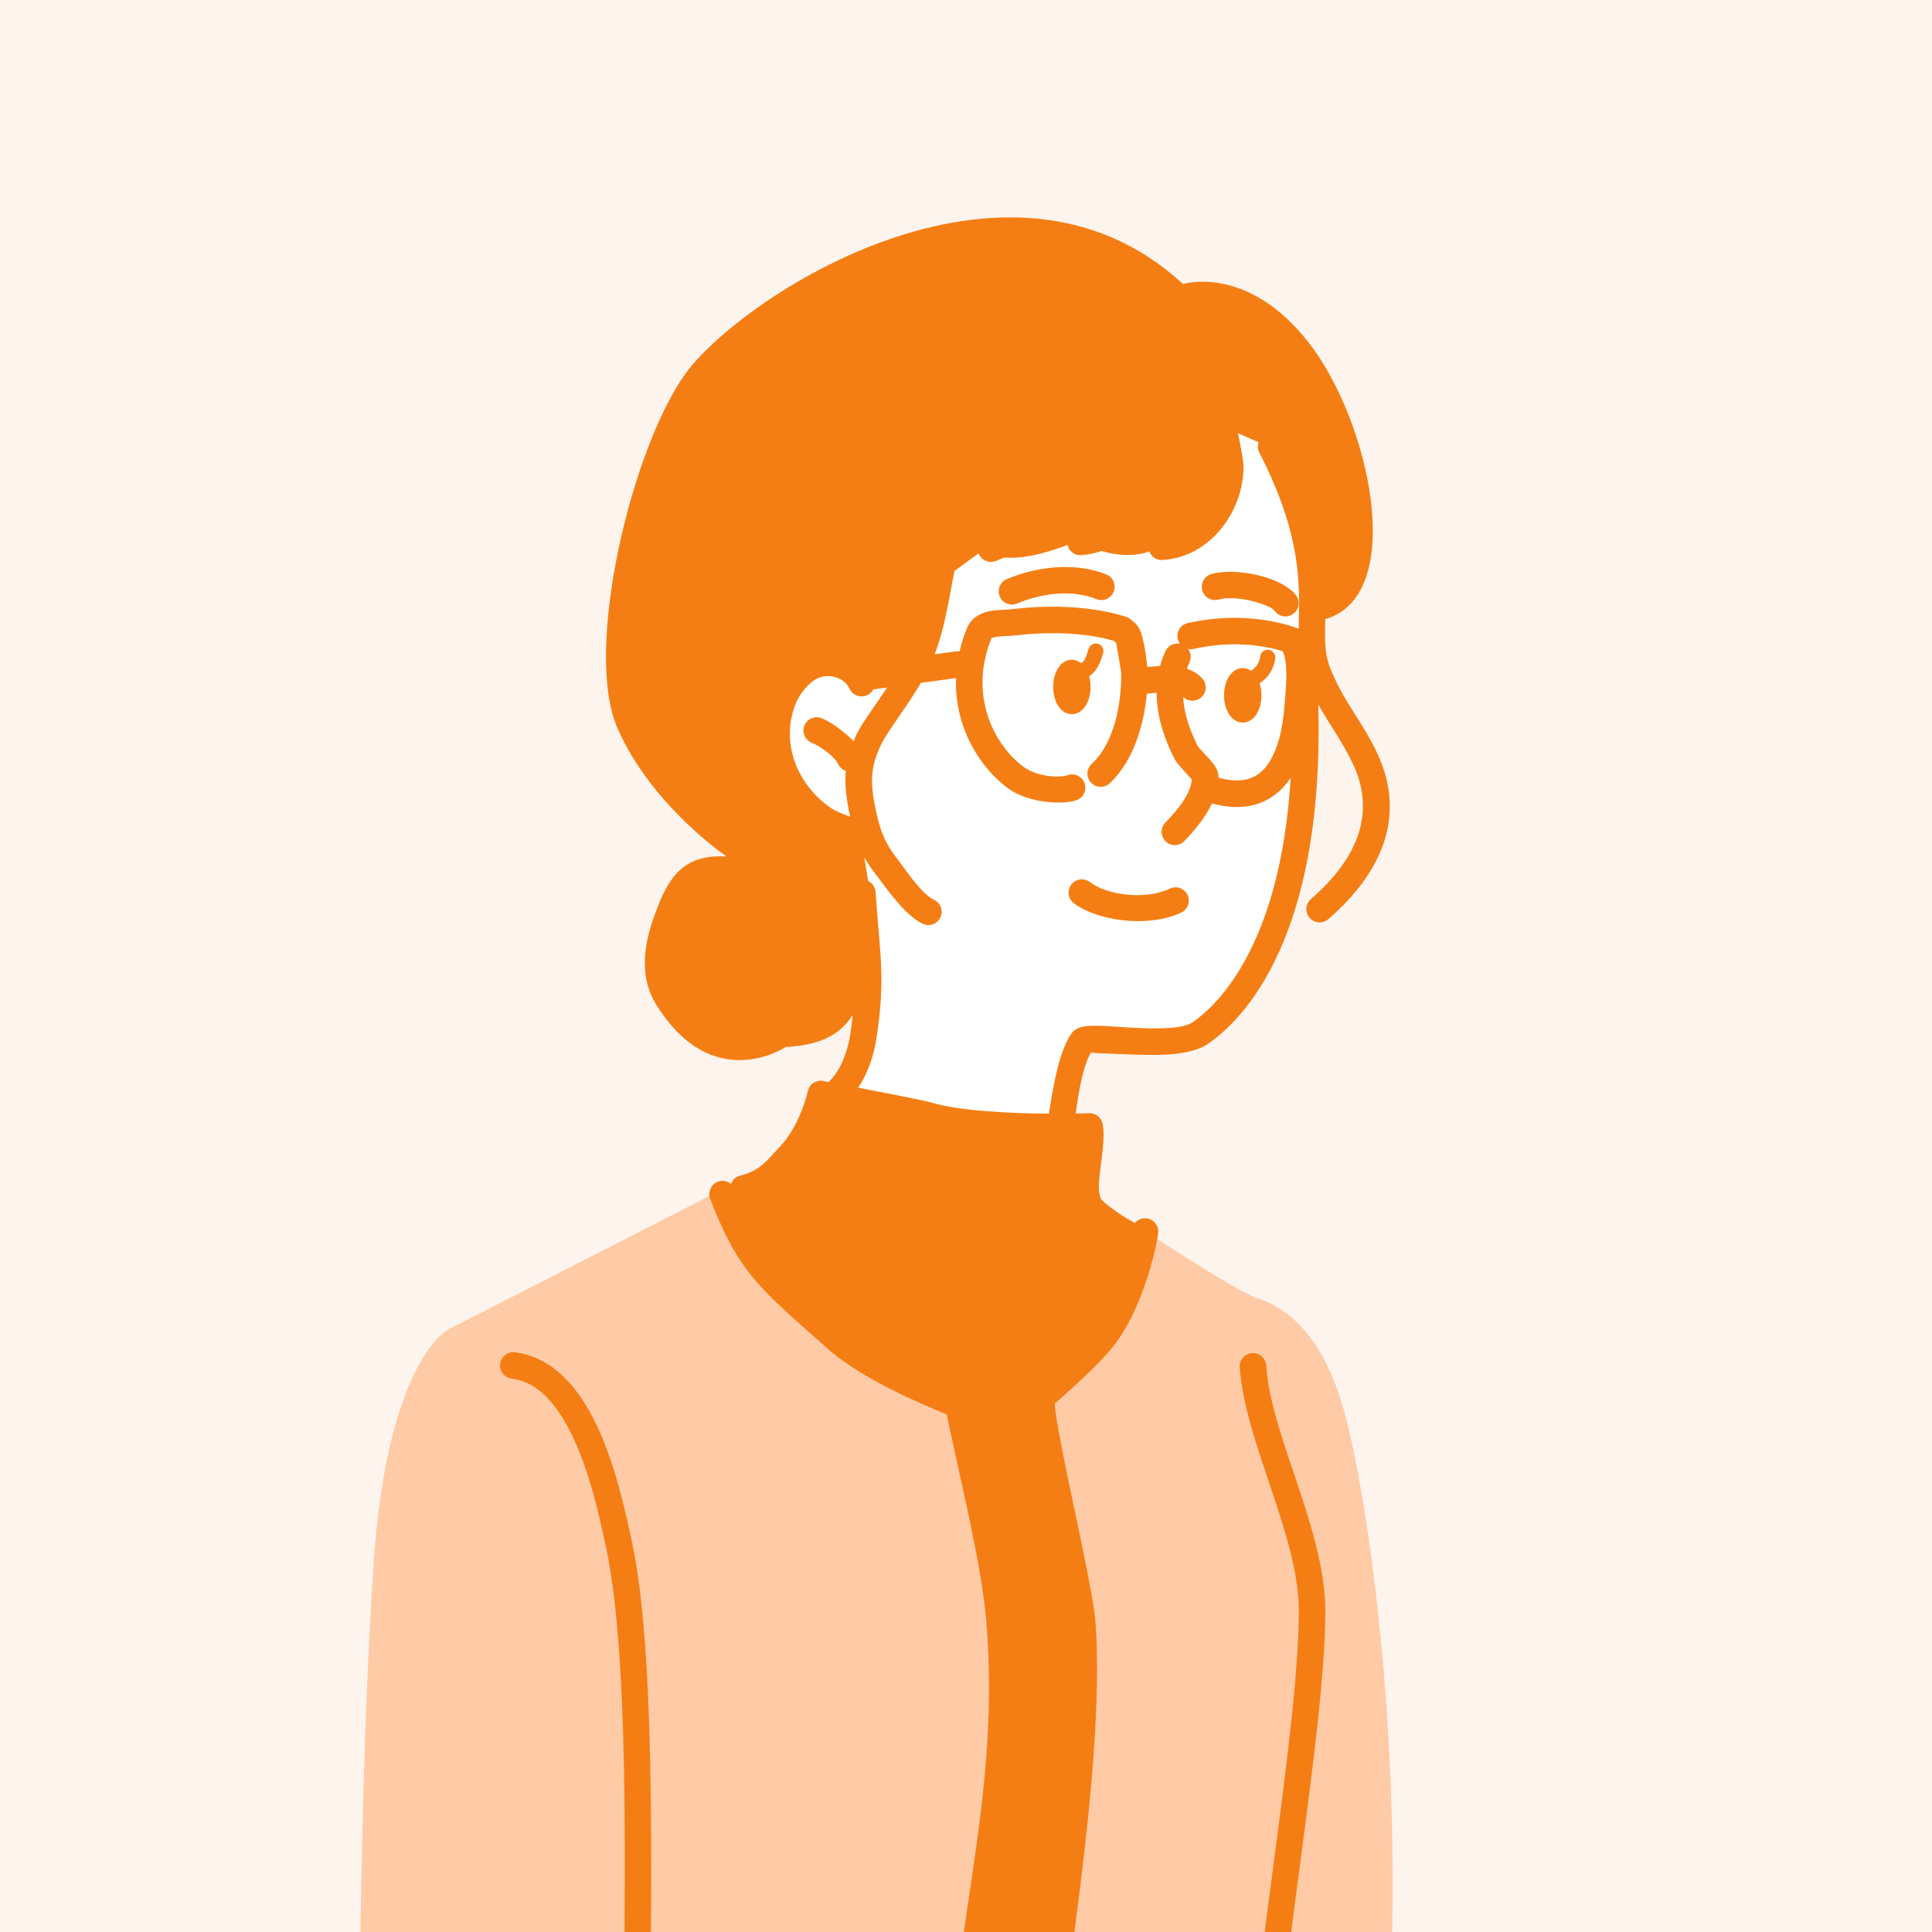 <?xml version="1.0" encoding="UTF-8"?><svg id="b" xmlns="http://www.w3.org/2000/svg" width="80" height="80" xmlns:xlink="http://www.w3.org/1999/xlink" viewBox="0 0 80 80"><rect x="0" y="0" width="80" height="80" fill="#333333" stroke="none"/><defs><style>.g{fill:#f47e14;}.h{clip-rule:evenodd;fill:none;}.i{fill:#fcf4ed;}.i,.j,.k{fill-rule:evenodd;}.j{fill:#fff;}.k{fill:#ffcaa6;}.l{clip-path:url(#f);}</style><clipPath id="f"><polygon class="h" points="0 0 80 0 80 80 0 80 0 0 0 0"/></clipPath></defs><g id="c"><g id="d"><g id="e"><g><polygon class="i" points="0 0 80 0 80 80 0 80 0 0 0 0"/><g class="l"><g><path class="j" d="M47.618,14.465s6.52,1.767,7.321,4.806c.801,3.039-.257,8.314-1.181,9.693,0,0,.357,12.488-4.702,14.029l-4.682,.161-.452,4.588-11.513,.31,1.818-2.393,1.233-2.675,.131-3.88s-.209-3.165-.992-4.479c-.324-.543-2.399-1.673-2.538-3.631-.141-1.992,.596-4.377,3.41-3.399,.538,.187,.385-3.418,2.148-5.316,3.609-3.886,9.998-7.814,9.998-7.814h0Z"/><path class="k" d="M57.3,86.508h-14.052s1.357-12.98,1.357-12.98c0,0,.487-9.096-.699-11.495-1.185-2.399-.712-4.092-.712-4.092,0,0,4.269-3.638,3.924-6.276l.22-.742s3.834,2.538,4.673,2.81c.839,.272,2.549,1.037,3.569,4.428,1.02,3.391,2.881,15.409,1.72,28.348h0Z"/><path class="k" d="M30.1,49.151s1.757,5.738,9.408,8.955c0,0,2.764,9.792,1.976,13.356-.788,3.564-1.564,15.046-1.564,15.046H14.872s-.017-12.774,.605-21.842c.468-6.818,2.263-9.191,3.151-9.645,2.259-1.152,11.472-5.87,11.472-5.87h0Z"/><path class="g" d="M52.43,56.54c-.021-.302-.284-.53-.587-.509-.302,.021-.53,.284-.509,.587,.112,1.574,.735,3.346,1.337,5.141,.566,1.69,1.115,3.402,1.11,4.983-.017,5.054-1.979,15.252-1.979,19.595,0,.303,.246,.549,.549,.549s.549-.246,.549-.549c0-4.343,1.962-14.539,1.979-19.591,.006-1.692-.561-3.529-1.167-5.336-.57-1.702-1.177-3.377-1.283-4.87Z"/><path class="g" d="M24.367,58.364c-.731-1.27-1.729-2.204-3.044-2.369-.301-.038-.576,.176-.613,.477-.038,.301,.176,.575,.477,.613,.982,.123,1.682,.877,2.228,1.826,.928,1.614,1.387,3.81,1.678,5.159,1.091,5.061,.717,16.105,.717,22.286,0,.303,.246,.549,.549,.549s.549-.246,.549-.549c0-6.245,.36-17.403-.741-22.517-.309-1.433-.813-3.761-1.799-5.475Z"/><path class="g" d="M45.099,28.002c.317-.2,.471-.575,.58-.959,.047-.167-.049-.34-.216-.388-.167-.047-.34,.049-.388,.216-.04,.14-.082,.282-.146,.405-.039,.074-.087,.141-.155,.186-.119-.097-.253-.145-.391-.145-.191,0-.377,.094-.521,.279-.148,.192-.254,.499-.254,.849s.106,.656,.254,.849c.144,.186,.329,.279,.521,.279s.377-.094,.521-.279c.148-.192,.254-.499,.254-.849,0-.159-.022-.308-.059-.443Z"/><path class="g" d="M51.46,29.921c.191,0,.377-.094,.52-.279,.148-.192,.254-.499,.254-.849,0-.181-.028-.352-.077-.5,.353-.225,.6-.602,.648-1.04,.019-.172-.106-.327-.278-.346-.172-.019-.327,.106-.346,.278-.027,.251-.172,.465-.378,.589-.107-.073-.224-.11-.344-.11-.192,0-.377,.094-.521,.279-.148,.192-.254,.499-.254,.849s.106,.657,.254,.849c.143,.186,.329,.279,.521,.279Z"/><g><path class="g" d="M50.169,23.767c-.292,.08-.465,.382-.385,.675,.08,.292,.382,.465,.675,.385,.465-.127,1.145-.03,1.681,.145,.288,.094,.542,.189,.639,.324,.177,.246,.521,.302,.766,.125,.246-.177,.302-.521,.125-.767-.189-.262-.629-.543-1.189-.726-.736-.241-1.674-.335-2.312-.161Z"/><path class="g" d="M45.81,23.787c-1.306-.521-2.863-.332-4.118,.19-.28,.116-.412,.438-.296,.718,.116,.28,.438,.412,.718,.296,1.002-.417,2.245-.6,3.288-.184,.281,.112,.601-.025,.714-.307,.112-.282-.025-.601-.307-.714Z"/><path class="g" d="M56.966,31.058c-.674-1.36-1.296-1.947-1.879-3.378-.254-.624-.23-1.274-.21-2.047l.066-.016c3.324-1.059,1.783-8.187-.759-11.438-2.542-3.251-5.197-2.417-5.197-2.417-7.308-6.748-18.397,.607-20.626,3.741-2.229,3.134-4.198,11.412-2.8,14.632,1.399,3.221,4.528,5.331,4.528,5.331-1.947-.124-2.495,1.074-3.003,2.482-.353,.977-.687,2.392,.075,3.63,2.347,3.814,5.379,1.773,5.379,1.773,1.049-.048,1.887-.308,2.453-.916,.117-.126,.222-.261,.318-.403-.026,.232-.055,.474-.094,.74-.131,.892-.464,1.613-.904,2.033-.144-.027-.227-.043-.227-.043-.294-.055-.577,.135-.639,.427,0,0-.289,1.394-1.193,2.337-.454,.474-.765,.955-1.597,1.152-.185,.044-.326,.177-.388,.343-.148-.121-.355-.161-.546-.087-.282,.109-.424,.428-.314,.71,1.171,3.03,1.979,3.655,4.892,6.228,1.395,1.232,3.907,2.296,4.898,2.693,.58,2.761,1.455,6.282,1.643,8.572,.579,7.043-1.273,12.221-1.591,19.271-.013,.303,.221,.56,.524,.573,.285,.013,.522-.197,.561-.474h2.284c.033,.264,.244,.476,.519,.484,.303,.009,.556-.229,.565-.532,.079-2.623,2.081-13.077,1.666-19.187-.089-1.318-.955-4.982-1.417-7.392-.151-.788-.269-1.426-.277-1.763,.375-.325,1.834-1.605,2.45-2.402,1.105-1.43,1.69-3.686,1.831-4.638,.044-.3-.163-.579-.463-.624-.196-.029-.384,.05-.502,.192-.412-.226-.786-.472-1.064-.694-.171-.137-.31-.242-.348-.332-.138-.33-.066-.809-.006-1.293,.081-.649,.173-1.305,.088-1.777-.048-.268-.286-.461-.558-.452,0,0-.212,.008-.565,.013,.123-.831,.271-1.867,.627-2.52,.359,.02,1.704,.092,2.653,.092,.892,0,1.724-.128,2.202-.46,.974-.676,4.85-3.73,4.565-14.05,.441,.791,.902,1.382,1.395,2.375,1.055,2.128,.185,4.048-1.699,5.683-.229,.199-.254,.546-.055,.775,.199,.229,.546,.254,.775,.055,2.309-2.004,3.257-4.392,1.963-7Zm-21.622-.367c-.383-.402-.952-.806-1.324-.953-.282-.112-.601,.027-.713,.308-.111,.282,.027,.601,.309,.713,.332,.131,.937,.556,1.085,.873,.066,.141,.185,.241,.323,.287-.058,.59,.025,1.174,.179,1.903-.287-.121-.576-.205-.845-.397-1.357-.967-2.007-2.626-1.453-4.182,.149-.42,.526-.946,.927-1.145,.479-.237,1.131-.048,1.347,.42,.127,.275,.453,.396,.729,.269,.114-.052,.201-.139,.255-.241l.57-.078c-.514,.785-1.053,1.487-1.27,1.953-.043,.092-.083,.182-.119,.271Zm14.052,11.628c-.296,.205-.796,.247-1.339,.261-.996,.026-2.122-.111-2.757-.108-.272,.002-.48,.034-.607,.082-.167,.063-.273,.161-.34,.26-.529,.783-.75,2.246-.922,3.3-1.507-.011-3.666-.098-4.879-.464-.249-.075-1.81-.38-3.016-.612,.364-.545,.645-1.263,.768-2.106,.358-2.436,.145-3.304-.052-6.013-.015-.198-.138-.356-.303-.441-.007-.037-.012-.061-.012-.061l-.148-.918c.119,.215,.258,.426,.424,.64,.521,.67,1.235,1.75,1.994,2.112,.274,.13,.602,.014,.732-.26,.13-.274,.014-.602-.26-.732-.219-.104-.424-.302-.622-.524-.368-.412-.699-.912-.978-1.271-.447-.574-.646-1.132-.797-1.841-.225-1.058-.292-1.735,.175-2.739,.276-.593,1.068-1.566,1.674-2.607l1.454-.199c-.069,2.036,.992,3.704,2.144,4.557,.822,.609,2.225,.703,2.836,.503,.288-.095,.445-.405,.35-.693-.095-.288-.405-.445-.693-.35-.397,.13-1.306,.054-1.84-.342-1.223-.906-2.287-2.965-1.326-5.329,.008-.02,.035-.014,.054-.021,.045-.015,.095-.026,.145-.033,.273-.042,.58-.03,.816-.059,1.118-.137,2.679-.169,4.05,.224,.028,.031,.06,.058,.095,.081,.047,.26,.21,1.167,.211,1.284,.01,1.234-.28,2.861-1.221,3.728-.223,.206-.237,.553-.032,.776,.206,.223,.553,.237,.776,.032,.951-.877,1.413-2.367,1.539-3.711,.122-.014,.26-.03,.404-.04,.003,1.073,.389,2.049,.737,2.734,.053,.104,.194,.28,.365,.464,.113,.121,.277,.308,.353,.394-.021,.294-.153,.576-.317,.838-.225,.359-.521,.681-.778,.948-.21,.218-.204,.566,.014,.776,.218,.211,.566,.204,.776-.014,.405-.419,.861-.961,1.141-1.557,.91,.249,1.623,.165,2.179-.098,.45-.213,.805-.549,1.081-.96-.439,7.217-3.243,9.554-4.049,10.112Zm.41-14.194c-.156-.196-.384-.34-.658-.432,.031-.091,.066-.182,.107-.272,.083-.185,.055-.393-.056-.546,.073,.014,.15,.014,.226-.004,1.508-.344,2.856-.17,3.698,.098,.006,.025,.013,.049,.022,.073,.215,.563,.083,1.638,.036,2.247-.042,.544-.14,1.184-.363,1.75-.191,.485-.469,.921-.924,1.136-.368,.175-.84,.194-1.443,.025,0-.027,0-.055,0-.082-.004-.102-.047-.27-.177-.45-.116-.16-.334-.385-.512-.578-.06-.065-.143-.166-.156-.182-.263-.52-.574-1.246-.613-2.049,.194,.191,.506,.212,.725,.038,.238-.188,.278-.534,.09-.771Zm3.982-2.874c-.004,.275-.01,.535-.012,.784-.948-.365-2.658-.676-4.595-.235-.296,.068-.481,.362-.414,.658,.017,.074,.048,.141,.09,.2-.245-.047-.499,.078-.605,.315-.091,.202-.162,.405-.216,.606-.186,.008-.366,.024-.529,.041-.042-.436-.152-1.235-.325-1.574-.087-.169-.195-.281-.312-.349-.063-.07-.145-.125-.242-.156-1.567-.497-3.395-.477-4.689-.319-.31,.038-.733,.02-1.07,.109-.384,.102-.681,.315-.83,.681-.133,.327-.234,.649-.307,.965-.053-.009-.109-.01-.165-.003l-.863,.118c.363-.957,.535-1.938,.727-2.976,.029-.156,.06-.315,.091-.474l.997-.729s0,0,0,.001c.108,.283,.426,.425,.709,.317,.113-.043,.235-.096,.354-.146,.89,.085,2.015-.285,2.621-.521,.061,.256,.29,.442,.56,.424,.302-.02,.586-.081,.852-.176,.934,.291,1.639,.147,1.978,.022,.083,.218,.294,.37,.539,.355,2.062-.126,3.375-2.119,3.36-3.883-.002-.222-.144-.955-.227-1.366l.849,.374c-.046,.136-.04,.289,.031,.426,1.581,3.068,1.664,5.027,1.642,6.513Z"/></g><path class="g" d="M48.44,36.797c-1.014,.483-2.603,.271-3.31-.272-.24-.185-.586-.139-.77,.101-.185,.241-.139,.585,.101,.77,.952,.731,3.086,1.042,4.451,.392,.274-.13,.39-.458,.26-.732-.13-.274-.458-.39-.732-.26Z"/></g></g></g></g></g></g></svg>